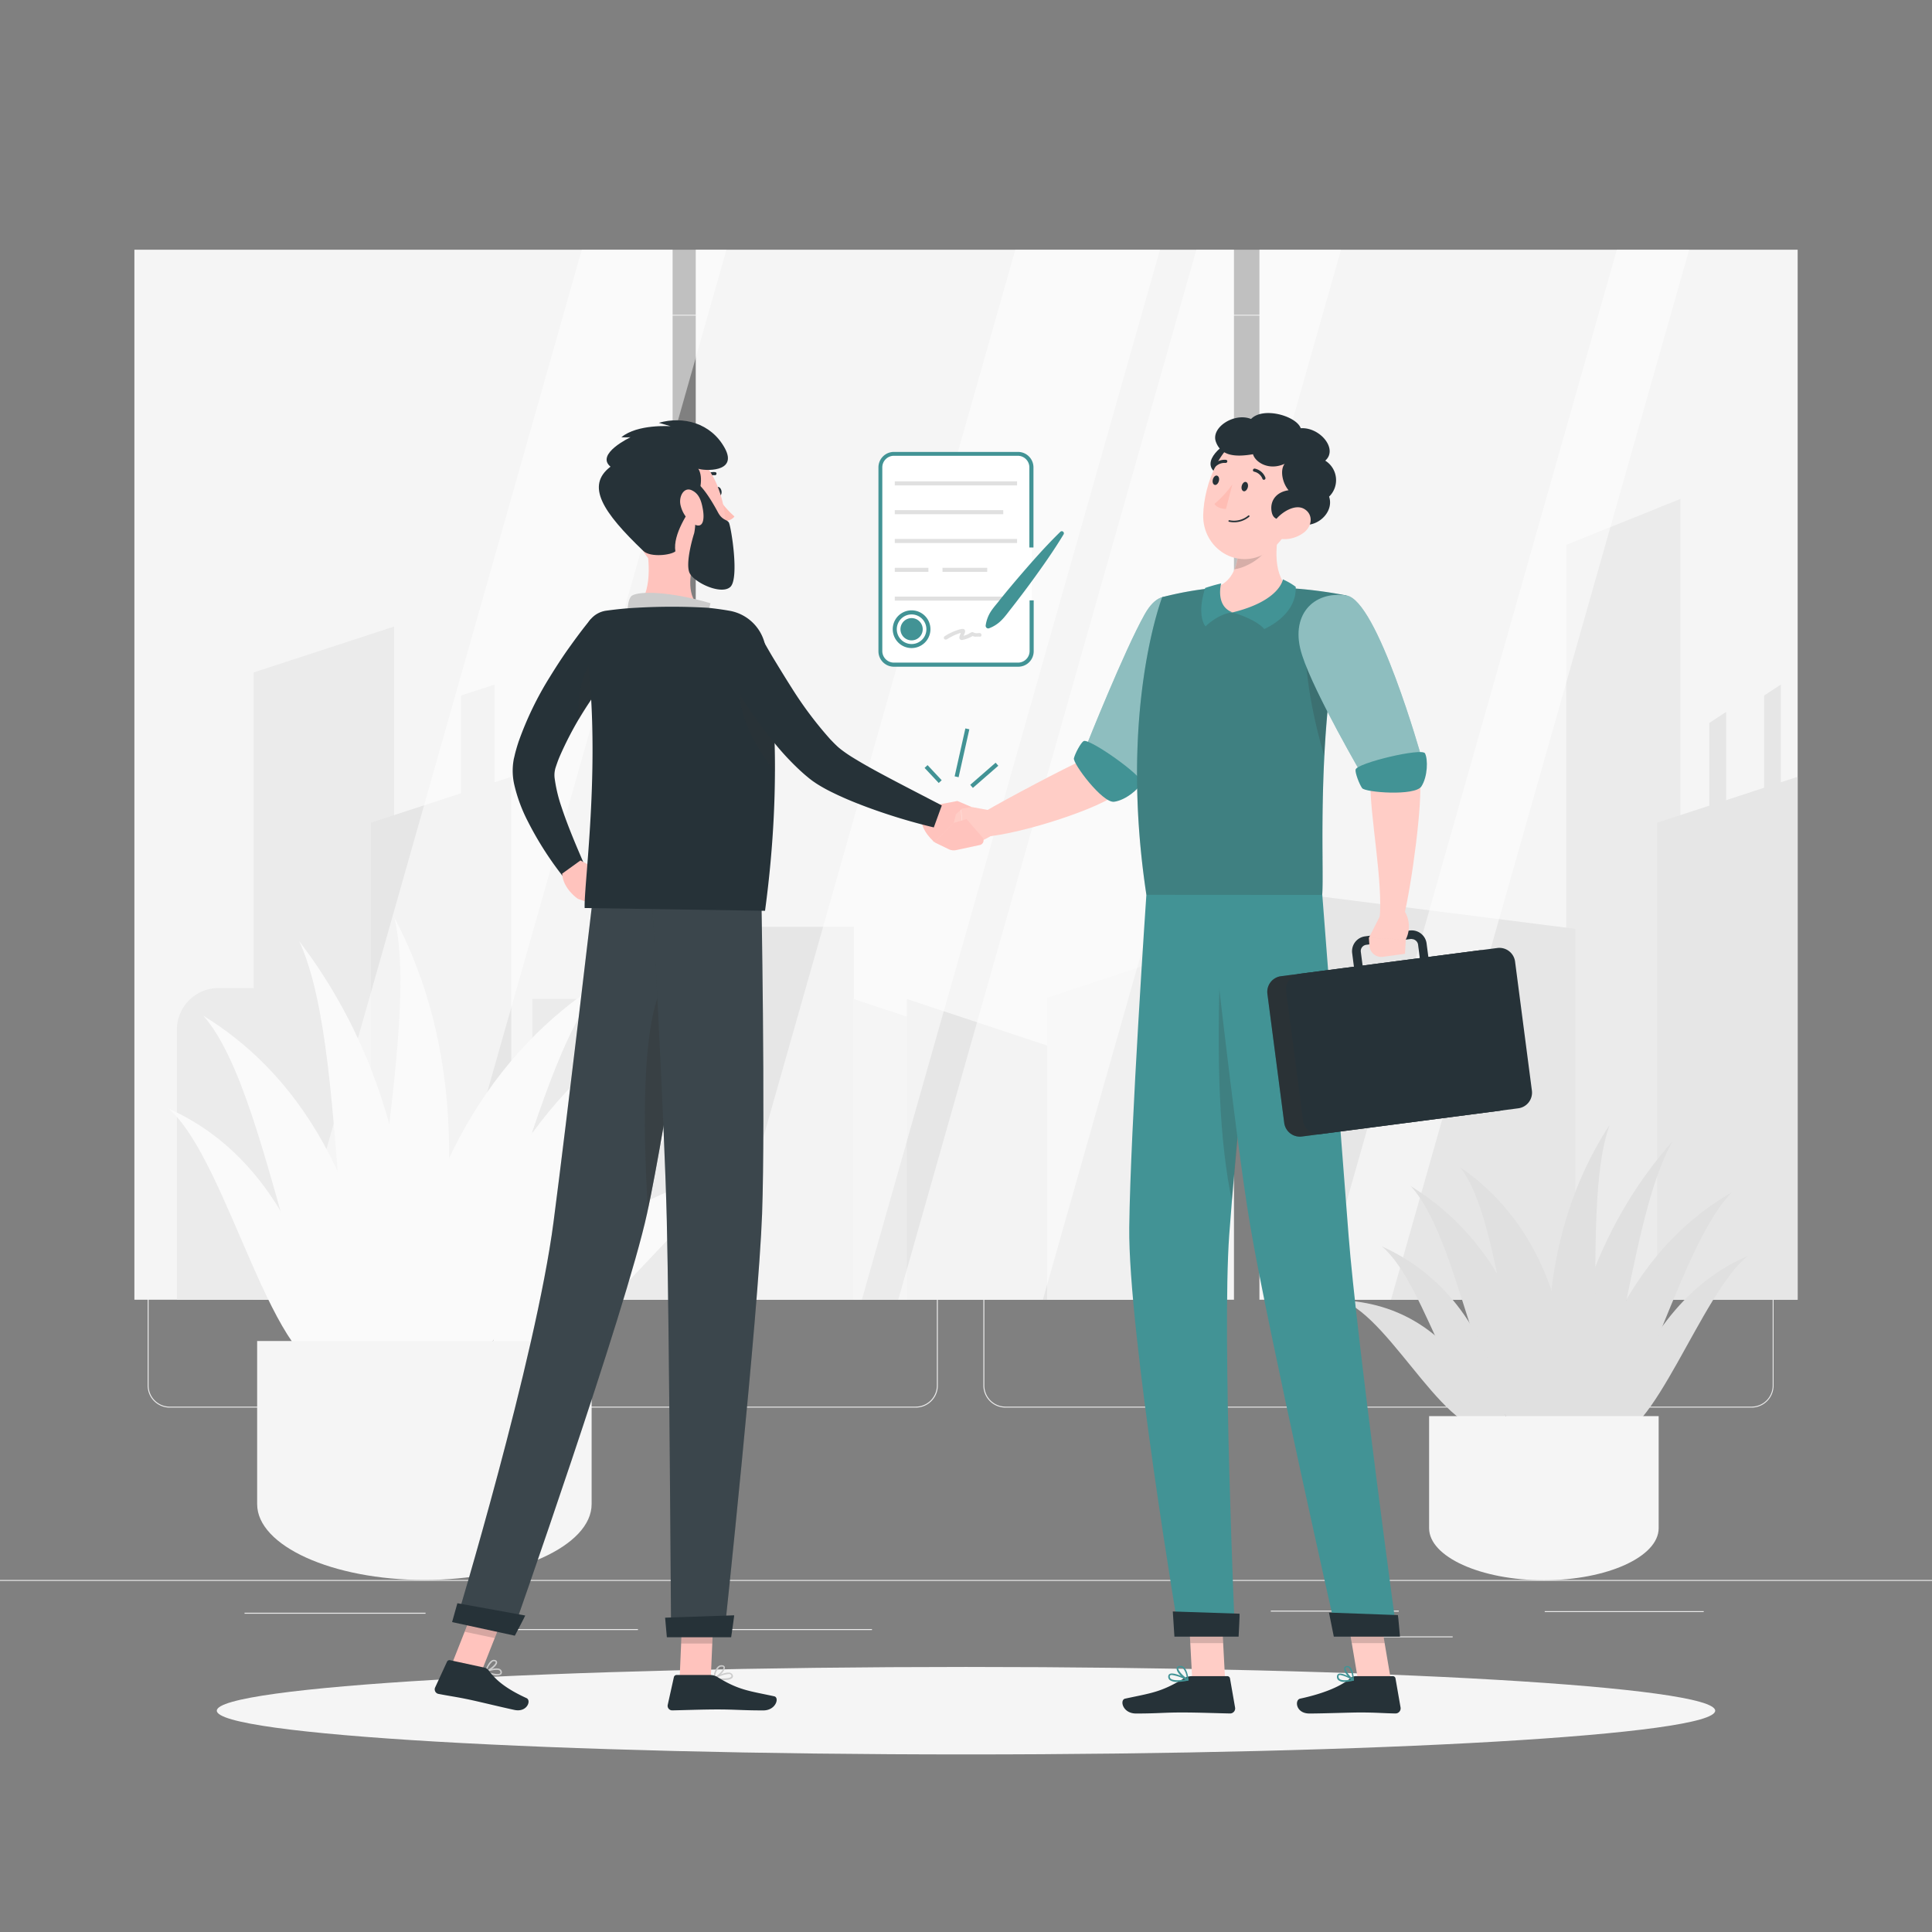 <svg width="440" height="440" fill="none" xmlns="http://www.w3.org/2000/svg"><rect width="100%" height="100%" fill="#808080" stroke="none"/><path d="M440 359.82H0v.22h440v-.22zM318.56 366.807h-29.146v.22h29.146v-.22zM388.009 366.921h-36.203v.22h36.203v-.22zM330.836 372.668h-16.887v.22h16.887v-.22zM198.59 371.005h-45.47v.22h45.47v-.22zM145.288 371.005h-30.264v.22h30.264v-.22zM96.915 367.291h-41.22v.22h41.22v-.22zM208.56 320.571H38.641a5.024 5.024 0 0 1-5.016-5.025V76.688a5.025 5.025 0 0 1 5.016-4.981H208.56a5.023 5.023 0 0 1 5.025 5.025v238.814a5.02 5.02 0 0 1-1.472 3.553 5.02 5.02 0 0 1-3.553 1.472zM38.641 71.883a4.805 4.805 0 0 0-4.796 4.805v238.858a4.806 4.806 0 0 0 4.796 4.805H208.56a4.809 4.809 0 0 0 3.395-1.41 4.809 4.809 0 0 0 1.41-3.395V76.688a4.81 4.81 0 0 0-4.805-4.805H38.641zM398.913 320.571H228.985a5.033 5.033 0 0 1-5.025-5.025V76.688a5.033 5.033 0 0 1 5.025-4.981h169.928a5.024 5.024 0 0 1 5.007 4.98v238.859a5.023 5.023 0 0 1-5.007 5.025zM228.985 71.883a4.812 4.812 0 0 0-4.805 4.805v238.858a4.809 4.809 0 0 0 1.41 3.395 4.809 4.809 0 0 0 3.395 1.41h169.928a4.812 4.812 0 0 0 4.805-4.805V76.688a4.816 4.816 0 0 0-4.805-4.805H228.985z" fill="#EBEBEB"/><path d="M153.182 56.871H30.606v239.131h122.576V56.872z" fill="#F5F5F5"/><path d="M89.76 296.011H57.79V153.134l31.97-10.446v153.323z" fill="#EBEBEB"/><path d="M116.451 296.011h-31.97V187.358l31.97-10.446v119.099z" fill="#E6E6E6"/><path d="M112.632 184.322h-7.63v-25.924l7.63-2.491v28.415z" fill="#E6E6E6"/><path d="M281.027 56.871H158.452v239.131h122.575V56.872z" fill="#F5F5F5"/><path d="M194.435 211.073h-35.983v84.938h35.983v-84.938z" fill="#E6E6E6"/><path d="M409.402 56.871H286.827v239.131h122.575V56.872z" fill="#F5F5F5"/><path d="M382.703 296.011H356.69V124.085l26.013-10.454v182.38z" fill="#EBEBEB"/><path d="M409.394 296.011h-31.97V187.358l31.97-10.446v119.099zM294.8 296.003h63.941v-84.471l-63.941-8.123v92.594z" fill="#E6E6E6"/><path d="M405.583 184.322h-3.819v-25.924l3.819-2.491v28.415zM393.104 190.561h-3.81v-25.925l3.81-2.499v28.424z" fill="#E6E6E6"/><path d="M49.773 225.021h14.563v70.99h-24.05v-61.503a9.487 9.487 0 0 1 9.486-9.487zM153.181 227.512h-31.952v68.499h31.952v-68.499zM226.388 238.125l-31.952-10.613v68.499h31.952v-57.886z" fill="#EBEBEB"/><path d="m238.489 238.125-31.953-10.613v68.499h31.953v-57.886z" fill="#E6E6E6"/><path d="m238.489 227.248 31.953-10.613v79.376h-31.953v-68.763z" fill="#F0F0F0"/><path opacity=".5" d="M97.549 296.002H64.61l67.892-239.13h32.939l-67.892 239.13zM196.284 296.002h-32.938l67.883-239.13h32.947l-67.892 239.13zM237.512 296.002h-32.939l67.892-239.13h32.939l-67.892 239.13zM316.8 296.002h-16.465l67.892-239.13h16.465L316.8 296.001z" fill="#fff"/><path d="M97.54 316.348c9.503-50.969 34.548-74.888 55.861-87.067-20.416 19.307-34.302 86.108-55.862 87.067zM76.71 312.335c-7.04-38.421-23.963-53.451-38.29-59.84 13.826 12.091 23.946 62.26 38.29 59.84z" fill="#FAFAFA"/><path d="M89.012 322.508c-2.71-55.264-23.76-79.526-42.689-91.177 17.178 19.589 22.088 91.925 42.689 91.177zM89.012 317.764c4.4-55.528 27.878-81.514 48.752-94.705-19.167 20.979-26.4 93.772-48.752 94.705z" fill="#FAFAFA"/><path d="M92.478 326.45c7.04-57.042-8.527-91.415-24.314-112.077C80.96 242.199 72.97 317.509 92.478 326.45zM114.4 309.097c17.768-33.229 40.058-41.149 57.2-41.958-18.136 6.3-42.433 49.368-57.2 41.958z" fill="#FAFAFA"/><path d="M110.713 310.355c11.202-37.655 32.41-53.68 49.834-61.089-17.274 12.9-33.053 62.145-49.834 61.089zM91.054 326.635c19.149-59.056 10.498-95.471-1.241-117.647 7.154 29.507-16.773 107.536 1.24 117.647z" fill="#FAFAFA"/><path d="M58.565 305.401v37.154c0 9.495 17.133 17.266 38.086 17.266 20.944 0 38.086-7.771 38.086-17.266v-37.154H58.565z" fill="#F5F5F5"/><path d="M352 329.953c-2.103-35.05-17.195-51.497-30.738-59.84 12.355 13.244 16.086 59.198 30.738 59.84zM366.644 327.216c8.113-26.4 21.032-36.766 31.398-41.166-10.516 8.298-21.78 42.821-31.398 41.166z" fill="#E0E0E0"/><path d="M357.341 334.212c6.626-37.999 23.135-54.683 37.109-62.691-13.411 13.455-23.091 63.192-37.109 62.691zM357.755 330.947c1.76-38.192-12.056-56.056-25.212-65.12 11.317 14.441 9.979 64.478 25.212 65.12z" fill="#E0E0E0"/><path d="M354.641 336.914c.096-39.221 13.736-62.858 26.338-77.07-11.158 19.14-12.214 70.919-26.338 77.07zM341.132 324.98c-9.319-22.88-23.901-28.301-35.57-28.855 11.872 4.33 24.799 33.95 35.57 28.855z" fill="#E0E0E0"/><path d="M343.526 325.852c-4.4-25.898-17.556-36.89-28.846-42.011 10.709 8.87 17.265 42.733 28.846 42.011zM355.591 337.045c-8.017-40.612 1.056-65.648 11.009-80.89-7.445 20.275 2.173 73.929-11.009 80.89z" fill="#E0E0E0"/><path d="M377.75 322.508v25.52c0 6.521-11.766 11.853-26.145 11.853s-26.136-5.332-26.136-11.853v-25.52h52.281zM220 399.56c94.233 0 170.623-4.46 170.623-9.962 0-5.501-76.39-9.961-170.623-9.961-94.232 0-170.623 4.46-170.623 9.961 0 5.502 76.391 9.962 170.623 9.962z" fill="#F5F5F5"/><path d="M234.96 136.73v11.537a3.083 3.083 0 0 1-3.071 3.071h-28.31a3.08 3.08 0 0 1-3.071-3.071v-41.826a3.079 3.079 0 0 1 3.071-3.054h28.266a3.073 3.073 0 0 1 2.191.88 3.081 3.081 0 0 1 .924 2.174v18.251" fill="#fff"/><path d="M231.844 151.84h-28.265a3.52 3.52 0 0 1-3.52-3.52v-41.879a3.52 3.52 0 0 1 3.52-3.52h28.265a3.52 3.52 0 0 1 3.52 3.52v18.251h-.933v-18.251a2.64 2.64 0 0 0-2.64-2.64h-28.212a2.64 2.64 0 0 0-2.64 2.64v41.826a2.64 2.64 0 0 0 2.64 2.64h28.265a2.64 2.64 0 0 0 2.64-2.64V136.73h.933v11.537a3.526 3.526 0 0 1-1.031 2.543 3.515 3.515 0 0 1-2.542 1.03z" fill="#429395"/><path d="M215.599 145.627c.58-.363 1.183-.69 1.804-.977.287-.13.581-.245.88-.343a3.315 3.315 0 0 1 1.039-.238l-.361-.202c-.062-.097-.097.15-.115.211l-.123.308a2.755 2.755 0 0 0-.22.687.54.54 0 0 0 .108.492.547.547 0 0 0 .464.194 7.2 7.2 0 0 0 2.596-1.012h-.325c.096 0 .211.132.308.167.144.052.295.082.448.088.344 0 .687-.053 1.03 0 .537.053.528-.783 0-.827-.361 0-.739.079-1.091 0s-.458-.326-.827-.158c-.37.167-.669.387-1.03.536a4.932 4.932 0 0 1-.51.185l-.335.097c-.097 0-.273 0-.132.141l.123.29c0-.563.599-1.091.44-1.672-.158-.581-.88-.325-1.311-.22a12.326 12.326 0 0 0-3.3 1.514.417.417 0 0 0 .098.762c.107.029.22.014.316-.041l.026.018zM231.632 109.626H203.78v.924h27.852v-.924zM228.482 116.183H203.78v.924h24.702v-.924zM231.632 122.747H203.78v.924h27.852v-.924zM211.436 129.312h-7.656v.925h7.656v-.925zM224.831 129.312h-10.182v.925h10.182v-.925zM231.632 135.868H203.78v.924h27.852v-.924z" fill="#E0E0E0"/><path d="M207.609 147.59a4.292 4.292 0 0 1-4.212-5.132 4.299 4.299 0 0 1 3.374-3.375 4.3 4.3 0 0 1 4.409 1.827 4.298 4.298 0 0 1-.535 5.422 4.294 4.294 0 0 1-3.036 1.258zm0-7.656c-.667 0-1.319.198-1.874.568a3.377 3.377 0 0 0-1.431 3.463 3.375 3.375 0 0 0 2.653 2.646 3.367 3.367 0 0 0 3.459-1.441 3.37 3.37 0 0 0-2.807-5.236z" fill="#429395"/><path d="M210.143 143.295a2.529 2.529 0 0 1-1.558 2.348 2.534 2.534 0 1 1 1.558-2.348zM224.47 142.538a7.823 7.823 0 0 1 1.249-3.37c.634-.959 1.4-1.76 2.104-2.702 1.416-1.76 2.886-3.52 4.4-5.28 2.974-3.458 5.992-6.881 9.284-10.093a.472.472 0 0 1 .604-.011.471.471 0 0 1 .126.592c-2.376 3.933-5.025 7.656-7.718 11.343a246.036 246.036 0 0 1-4.136 5.447c-.712.88-1.364 1.83-2.156 2.64a7.793 7.793 0 0 1-2.992 1.989.563.563 0 0 1-.704-.335.597.597 0 0 1-.061-.22zM226.746 173.699l-5.783 5.043.607.697 5.784-5.044-.608-.696zM219.859 165.89l-2.446 10.914.902.202 2.445-10.914-.901-.202zM211.245 174.252l-.675.632 3.218 3.436.675-.631-3.218-3.437z" fill="#429395"/><path d="M279.012 382.603h-7.488l-.916-17.336h7.48l.924 17.336zM316.765 382.603h-7.489l-2.93-17.336h7.48l2.939 17.336z" fill="#FFCDC6"/><path d="M308.793 381.732h8.404a.615.615 0 0 1 .616.51l1.161 6.653a1.176 1.176 0 0 1-.275.934 1.159 1.159 0 0 1-.886.403c-2.931-.052-4.348-.228-8.052-.228-2.271 0-8.404.237-11.546.237-3.142 0-3.406-3.106-2.112-3.388 5.834-1.258 9.522-3.001 11.44-4.655.347-.301.79-.466 1.25-.466zM271.339 381.732h8.167a.615.615 0 0 1 .616.51l1.161 6.653a1.14 1.14 0 0 1-.262.934 1.153 1.153 0 0 1-.882.403c-2.939-.052-7.198-.228-10.903-.228-4.33 0-5.43.237-10.516.237-3.071 0-3.775-3.106-2.473-3.388 5.914-1.276 8.052-1.417 13.253-4.532a3.6 3.6 0 0 1 1.839-.589z" fill="#263238"/><path d="m271.102 149.508-10.226-3.001s-10.419 24.754-13.948 26.4c-4.796 2.2-17.6 8.949-23.02 12.135-.37 1.223-.379 4.576.211 5.544 8.879-.704 27.095-6.732 30.597-10.094 7.991-7.673 16.386-30.984 16.386-30.984z" fill="#FFCDC6"/><path d="M274.199 144.835c2.904 6.477-17.037 34.883-17.037 34.883l-9.68-10.049s8.563-21.499 13.2-29.744c4.735-8.475 10.358-2.218 13.517 4.91z" fill="#429395"/><path opacity=".4" d="M274.199 144.835c2.904 6.477-17.037 34.883-17.037 34.883l-9.68-10.049s8.563-21.499 13.2-29.744c4.735-8.475 10.358-2.218 13.517 4.91z" fill="#fff"/><path d="M246.778 168.779c-.607.361-1.909 2.728-2.2 3.907-.29 1.18 6.521 10.279 9.17 9.909 2.649-.369 5.676-2.948 6.222-4.338.545-1.391-11.916-10.226-13.192-9.478z" fill="#429395"/><path d="m225.042 184.479-6.16-1.126.369 8.8s2.165.88 6.829-2.007l-1.038-5.667zM211.438 186.283l1.126 5.412 6.644.493-.37-8.827-7.4 2.922z" fill="#FFCDC6"/><path opacity=".2" d="m270.608 365.275.476 8.932h7.48l-.467-8.932h-7.489zM313.835 365.275h-7.489l1.513 8.932h7.489l-1.513-8.932z" fill="#333"/><path d="M264.686 136s-9.988 25.713-3.599 67.804h40.031c.563-6.16-1.76-39.239 5.518-68.191a102.077 102.077 0 0 0-13.324-1.699 148.203 148.203 0 0 0-17.019 0A77.32 77.32 0 0 0 264.686 136z" fill="#429395"/><path opacity=".2" d="M264.686 136s-9.988 25.713-3.599 67.804h40.031c.563-6.16-1.76-39.239 5.518-68.191a102.077 102.077 0 0 0-13.324-1.699 148.203 148.203 0 0 0-17.019 0A77.32 77.32 0 0 0 264.686 136z" fill="#333"/><path opacity=".2" d="M297.598 142.758c-.88 4.77.062 16.166 3.978 29.339a192.629 192.629 0 0 1 4.4-33.607v-.053c-2.658-.272-7.524-.149-8.378 4.321z" fill="#333"/><path d="M291.852 118.004c-1.338 5.474-2.191 12.258 1.461 15.91 0 0-2.464 5.562-12.637 5.562-9.302 0-4.4-5.562-4.4-5.562 6.16-1.452 6.222-9.002 5.359-13.261l10.217-2.649z" fill="#FFCDC6"/><path d="M280.72 139.467c5.993 1.875 7.181 3.793 7.181 3.793s7.471-3.036 7.189-9.618a15.042 15.042 0 0 0-2.921-1.69s-.634 4.875-11.449 7.515zM280.719 139.467c-3.362.317-6.16 3.195-6.16 3.195s-2.138-2.244-.088-8.756c0 0 1.998-.678 3.652-1.03-.044.009-1.39 5.183 2.596 6.591z" fill="#429395"/><path opacity=".2" d="M281.653 120.662c.51 2.49.704 6.16-.475 8.984a10.058 10.058 0 0 0 2.772-.88c3.52-1.619 5.333-4.18 7.286-7.92a43.56 43.56 0 0 1 .616-2.842l-10.199 2.658z" fill="#333"/><path d="M280.465 100.509c-2.394.783-7.744 5.377-2.64 7.691 5.104 2.315 6.811-9.046 2.64-7.691z" fill="#263238"/><path d="M296.612 111.306c-2.332 7.181-3.335 11.44-7.92 14.432-6.89 4.4-14.854-.88-14.669-8.465.158-6.873 3.942-17.46 11.695-18.823 7.753-1.365 13.226 5.702 10.894 12.856z" fill="#FFCDC6"/><path d="M285.366 103.449c-3.96.668-7.26.457-8.456-2.834-1.197-3.291 4.25-6.74 8.008-5.192 2.772-2.886 10.34-.669 11.316 2.103 4.4-.281 8.563 4.787 5.58 7.383a5.233 5.233 0 0 1 2.157 6.218 5.228 5.228 0 0 1-1.277 1.975c1.284 3.819-3.344 7.63-6.996 6.081-3.6-1.074-5.562-.194-6.064-2.517-.501-2.323.766-4.567 3.828-5.016-1.548-1.848-1.927-4.769-.88-6.028-3.704 1.681-6.74-.431-7.216-2.173zM280.614 118.928a5.33 5.33 0 0 0 3.898-1.249.188.188 0 0 0 .052-.128.186.186 0 0 0-.107-.168.171.171 0 0 0-.191.04 5.063 5.063 0 0 1-4.277 1.056.184.184 0 0 0-.133.029.183.183 0 0 0-.078.112.16.16 0 0 0 .068.18c.019.012.041.02.064.023.233.047.468.082.704.105z" fill="#263238"/><path d="M297.026 121.224a7.365 7.365 0 0 1-5.28 1.523c-2.455-.273-2.64-2.693-1.1-4.524 1.391-1.654 4.348-3.52 6.398-2.305 2.05 1.214 1.822 3.845-.018 5.306z" fill="#FFCDC6"/><path d="M287.399 203.804s-1.02 9.416-2.323 22.167c-1.496 14.458-3.353 33.229-4.532 47.52v.194c-.229 2.719-.431 5.28-.598 7.585-1.672 23.329 1.32 91.195 1.32 91.195h-12.69s-11.686-69.256-11.396-92.999c.273-22.818 3.899-75.68 3.899-75.68l26.32.018z" fill="#429395"/><path d="M282.303 367.51c.062 0-.22 5.228-.22 5.228h-14.617l-.369-5.738 15.206.51z" fill="#263238"/><path opacity=".2" d="M285.12 225.97c-1.496 14.458-3.353 33.229-4.532 47.52v.194c-2.79-13.561-3.661-30.422-2.579-58.186l7.111 10.472z" fill="#333"/><path d="M275.281 203.804s5.843 54.085 9.478 75.513c3.986 23.469 19.721 93.156 19.721 93.156h13.71s-9.24-67.76-11.053-91.027c-1.953-25.221-5.993-77.642-5.993-77.642h-25.863z" fill="#429395"/><path d="M318.357 367.827c.062 0 .476 4.91.476 4.91h-15.066l-1.1-5.482 15.69.572zM284.179 110.991c-.159.59-.59 1.003-.968.88-.379-.123-.564-.634-.414-1.223.15-.59.59-1.003.968-.88.378.123.563.66.414 1.223zM277.596 109.547c-.159.59-.59 1.003-.968.88-.379-.123-.564-.625-.414-1.223.15-.599.59-1.003.968-.88.378.123.563.633.414 1.223z" fill="#263238"/><path d="M280.667 110.304a23.358 23.358 0 0 1-4.092 4.461c.775 1.197 2.64 1.136 2.64 1.136l1.452-5.597z" fill="#FFBDB4"/><path d="M287.76 109.265a.352.352 0 0 1-.237-.202 2.645 2.645 0 0 0-1.884-1.637.327.327 0 0 1-.229-.14.332.332 0 0 1-.052-.265.37.37 0 0 1 .413-.299 3.291 3.291 0 0 1 2.412 2.042.379.379 0 0 1-.194.475.354.354 0 0 1-.229.026zM276.32 106.537a.55.55 0 0 1-.132-.079.36.36 0 0 1-.105-.251.351.351 0 0 1 .105-.251 3.593 3.593 0 0 1 3.036-1.232.338.338 0 0 1 .284.267.356.356 0 0 1-.002.138.38.38 0 0 1-.414.299 2.885 2.885 0 0 0-2.402 1.003.384.384 0 0 1-.37.106z" fill="#263238"/><path d="m311.071 145.83-9.451 5.72s10.56 22.88 10.499 26.726c-.176 7.18 2.912 22.748 2.076 30.949 1.162.414 4.4.511 5.421-.061 1.875-7.419 4.471-26.911 3.723-31.795-1.637-10.621-12.268-31.539-12.268-31.539z" fill="#FFCDC6"/><path d="M306.636 135.613c7.04 1.029 17.072 36.757 17.072 36.757l-13.024 4.937s-11.343-19.36-14.124-28.063c-2.992-9.082 2.534-14.74 10.076-13.631z" fill="#429395"/><path opacity=".4" d="M306.636 135.613c7.04 1.029 17.072 36.757 17.072 36.757l-13.024 4.937s-11.343-19.36-14.124-28.063c-2.992-9.082 2.534-14.74 10.076-13.631z" fill="#fff"/><path d="M306.24 383.043a2.124 2.124 0 0 1-1.417-.388.986.986 0 0 1-.326-.932.607.607 0 0 1 .326-.502c.88-.422 3.194 1.056 3.458 1.232a.166.166 0 0 1 .065.076.17.17 0 0 1 .006.1.198.198 0 0 1-.051.09.198.198 0 0 1-.09.051 8.63 8.63 0 0 1-1.971.273zm-1.03-1.576a.488.488 0 0 0-.229.044.242.242 0 0 0-.09.084.237.237 0 0 0-.033.119.712.712 0 0 0 .211.651c.387.343 1.364.387 2.64.132a6.749 6.749 0 0 0-2.499-1.03z" fill="#429395"/><path d="M308.175 382.778a.133.133 0 0 1-.079 0c-.757-.413-2.173-2.059-1.971-2.895a.607.607 0 0 1 .581-.458.969.969 0 0 1 .748.22c.836.713.88 2.878.88 2.966a.204.204 0 0 1-.088.167.212.212 0 0 1-.071 0zm-1.364-3.071h-.079c-.229 0-.255.132-.264.176-.123.493.775 1.76 1.514 2.314a4 4 0 0 0-.766-2.34.608.608 0 0 0-.405-.15zM268.163 383.042a2.77 2.77 0 0 1-1.804-.457.992.992 0 0 1-.291-.88.626.626 0 0 1 .1-.277.624.624 0 0 1 .217-.198c.933-.511 3.872 1.02 4.207 1.196a.172.172 0 0 1 .079.185.19.19 0 0 1-.052.099.19.19 0 0 1-.098.051 13.08 13.08 0 0 1-2.358.281zm-1.285-1.575a.723.723 0 0 0-.334.062.239.239 0 0 0-.085.082.264.264 0 0 0-.039.111.632.632 0 0 0 .194.572c.44.405 1.663.476 3.335.203a9.38 9.38 0 0 0-3.071-1.03z" fill="#429395"/><path d="M270.494 382.778h-.08c-.88-.405-2.64-2.024-2.42-2.869 0-.202.203-.449.687-.493a1.218 1.218 0 0 1 .968.299c.88.784 1.021 2.799 1.029 2.887a.192.192 0 0 1-.088.158.13.13 0 0 1-.096.018zm-1.69-3.071h-.106c-.316 0-.343.158-.352.193-.105.511 1.048 1.76 1.945 2.332a4.027 4.027 0 0 0-.88-2.305.874.874 0 0 0-.607-.22z" fill="#429395"/><path d="m336.731 216.456-44.983 5.867a3.6 3.6 0 0 0-3.104 4.034l3.831 29.372a3.6 3.6 0 0 0 4.034 3.104l44.983-5.867a3.6 3.6 0 0 0 3.104-4.034l-3.831-29.372a3.6 3.6 0 0 0-4.034-3.104z" fill="#263238"/><path opacity=".3" d="m336.731 216.456-44.983 5.867a3.6 3.6 0 0 0-3.104 4.034l3.831 29.372a3.6 3.6 0 0 0 4.034 3.104l44.983-5.867a3.6 3.6 0 0 0 3.104-4.034l-3.831-29.372a3.6 3.6 0 0 0-4.034-3.104z" fill="#333"/><path d="M312.127 226.165a3.394 3.394 0 0 1-2.077-.713 3.45 3.45 0 0 1-1.311-2.271l-.792-6.107a3.41 3.41 0 0 1 .68-2.525 3.431 3.431 0 0 1 2.268-1.303l10.164-1.329a3.42 3.42 0 0 1 3.836 2.948l.801 6.108a3.439 3.439 0 0 1-2.948 3.836l-10.173 1.32a3.723 3.723 0 0 1-.448.036zm9.38-12.32h-.184l-10.173 1.328a1.441 1.441 0 0 0-.949.545 1.415 1.415 0 0 0-.283 1.057l.792 6.107a1.445 1.445 0 0 0 1.054 1.197c.181.049.37.061.556.035l10.164-1.32a1.451 1.451 0 0 0 1.241-1.61l-.766-6.037a1.42 1.42 0 0 0-.545-.95 1.448 1.448 0 0 0-.907-.326v-.026z" fill="#263238"/><path d="m341.014 215.9-44.983 5.866a3.6 3.6 0 0 0-3.104 4.034l3.831 29.373a3.599 3.599 0 0 0 4.034 3.103l44.983-5.866a3.6 3.6 0 0 0 3.104-4.035l-3.831-29.372a3.599 3.599 0 0 0-4.034-3.103z" fill="#263238"/><path d="m314.618 207.992-2.869 5.588 8.413.387a6.703 6.703 0 0 0-1.091-7.55l-4.453 1.575zM314.961 217.911l5.016-.687.185-3.256-8.413-.387.132 1.822a2.729 2.729 0 0 0 .996 1.922 2.73 2.73 0 0 0 2.084.586z" fill="#FFCDC6"/><path d="M308.722 175.274c-.132.686.8 3.229 1.487 4.215.686.985 12.038 1.857 13.499-.379 1.461-2.235 1.522-6.212.827-7.541-.695-1.329-15.541 2.217-15.813 3.705z" fill="#429395"/><path d="M142.895 147.81a285.82 285.82 0 0 0-4.4 5.887 140.224 140.224 0 0 0-4.162 6.09 78.614 78.614 0 0 0-6.873 12.505c-.22.519-.423 1.038-.599 1.557a24.14 24.14 0 0 0-.264.766l-.123.387-.053.185v.053a5.51 5.51 0 0 0-.096 2.059 33.865 33.865 0 0 0 1.557 6.503c1.505 4.55 3.52 9.24 5.5 13.79l-4.497 2.851a75.469 75.469 0 0 1-8.712-13.455 35.882 35.882 0 0 1-3.018-8.14 14.264 14.264 0 0 1-.211-5.579l.07-.423.071-.281.132-.546c.079-.361.167-.722.272-1.074a38.57 38.57 0 0 1 .634-2.085 75.266 75.266 0 0 1 7.163-14.793c1.408-2.279 2.851-4.514 4.4-6.67 1.549-2.156 3.08-4.251 4.867-6.398l8.342 6.811z" fill="#263238"/><path d="m132.194 195.963 4.628 2.455-5.28 6.239s-3.326-2.253-3.52-5.685l4.172-3.009z" fill="#FFC3BD"/><path d="m143.052 202.264-5.702 4.532-5.852-2.139 5.324-6.239 6.23 3.846zM212.239 182.587l5.473 2.825-.484 1.971-4.4 4.4s-3.168-2.464-3.097-5.896l2.508-3.3z" fill="#FFC3BD"/><path d="m213.031 183.362 5.016-.942 3.221 1.373-2.147.361-1.408 1.276-4.682-2.068zM223.195 192.435l-5.439 1.17c-.57.121-1.164.05-1.689-.202l-3.265-1.584 4.4-4.4 2.913-.88 3.643 4.18a1.07 1.07 0 0 1 .187 1.012 1.084 1.084 0 0 1-.75.704z" fill="#FFC3BD"/><path d="M162.949 112.135c.124.589.528 1.003.88.88.352-.124.599-.625.484-1.215-.114-.589-.536-1.003-.88-.88-.343.123-.633.625-.484 1.215z" fill="#263238"/><path d="M163.425 113.146a21.626 21.626 0 0 0 3.845 4.479c-.88 1.188-2.71 1.1-2.71 1.1l-1.135-5.579z" fill="#FFBDB4"/><path d="M160.159 109.292a.377.377 0 0 1-.237-.096.36.36 0 0 1 0-.502 3.52 3.52 0 0 1 3.009-1.17.357.357 0 0 1 .245.401.362.362 0 0 1-.359.303 2.801 2.801 0 0 0-2.376.95.35.35 0 0 1-.282.114z" fill="#263238"/><path d="M146.96 122.562c1.021 5.192 1.628 12.382-1.997 15.84 0 0 1.417 5.28 11.061 5.28 10.613 0 5.104-4.628 5.104-4.628-4.4-1.364-4.4-6.389-3.361-10.419l-10.807-6.073z" fill="#FFC3BD"/><path d="M143.44 141.957c-.88-1.39-.59-5.605.466-6.292 1.69-1.108 8.66-.985 17.908 1.716-1.249 4.031.784 6.301.784 6.301l-19.158-1.725z" fill="#CCC"/><path opacity=".2" d="M135.697 149.429c-3.3 3.256-4.26 9.926-3.899 14.476a91.38 91.38 0 0 1 2.561-4.11c1.329-2.068 2.746-4.083 4.171-6.107.396-.554.801-1.118 1.215-1.681.079-.361.149-.721.22-1.073l-4.268-1.505z" fill="#333"/><path d="M112.323 381.466a2.311 2.311 0 0 0 1.76-.096.692.692 0 0 0 .167-.784.786.786 0 0 0-.431-.492c-.959-.458-3.168.44-3.256.475a.162.162 0 0 0-.075.059.163.163 0 0 0-.006.184.168.168 0 0 0 .072.065c.567.258 1.16.456 1.769.589zm1.161-1.135.194.062a.463.463 0 0 1 .255.29c.088.299 0 .396-.061.431-.379.326-1.76 0-2.79-.378a5.465 5.465 0 0 1 2.438-.431l-.036.026z" fill="#CCC"/><path d="M110.598 380.869h.079c.81-.229 2.526-1.452 2.544-2.253a.547.547 0 0 0-.432-.545.87.87 0 0 0-.748.061c-.941.484-1.54 2.447-1.566 2.526a.185.185 0 0 0 0 .167.184.184 0 0 0 .123.044zm2.007-2.517h.079c.202.071.202.176.202.22 0 .475-1.144 1.426-1.98 1.813a4.078 4.078 0 0 1 1.294-1.989.571.571 0 0 1 .44-.044h-.035zM164.728 382.629c.88 0 1.76-.124 2.085-.537a.63.63 0 0 0 0-.731.882.882 0 0 0-.536-.396c-1.18-.316-3.661 1.092-3.767 1.153a.157.157 0 0 0-.069.075.152.152 0 0 0-.01.101c.005.034.02.066.044.091a.16.16 0 0 0 .088.05c.715.126 1.439.191 2.165.194zm1.126-1.373a1.27 1.27 0 0 1 .326 0 .484.484 0 0 1 .325.237c.124.212.08.308 0 .37-.325.458-2.12.466-3.44.282a7.654 7.654 0 0 1 2.789-.889z" fill="#CCC"/><path d="M162.579 382.435h.071c.88-.378 2.552-1.918 2.429-2.719 0-.194-.168-.423-.625-.475a1.264 1.264 0 0 0-.933.29c-.88.748-1.1 2.64-1.109 2.737a.17.17 0 0 0 .018.083.17.17 0 0 0 .053.066.16.16 0 0 0 .096.018zm1.76-2.878h.106c.299 0 .317.15.326.185.079.484-1.074 1.69-1.945 2.209a3.919 3.919 0 0 1 .933-2.182.88.88 0 0 1 .554-.212h.026z" fill="#CCC"/><path d="M154.783 382.267h7.093l.704-16.438h-7.093l-.704 16.438zM102.811 379.232l6.846 1.452 6.213-15.725-6.847-1.452-6.212 15.725z" fill="#FFC3BD"/><path d="m110.291 379.786-7.797-1.69a.616.616 0 0 0-.687.344l-2.71 5.869a1.05 1.05 0 0 0 .748 1.461c2.737.537 4.092.669 7.515 1.408 2.112.458 6.873 1.619 9.786 2.244 2.913.625 3.907-2.165 2.772-2.684-5.087-2.323-7.216-4.4-8.598-6.283a1.707 1.707 0 0 0-1.029-.669zM161.833 381.467h-7.753a.633.633 0 0 0-.607.484l-1.4 6.309a1.038 1.038 0 0 0 1.021 1.268c2.799-.053 6.838-.212 10.349-.212 4.11 0 5.57.22 10.384.22 2.913 0 3.722-2.939 2.508-3.212-5.553-1.214-7.999-1.346-12.795-4.303a3.335 3.335 0 0 0-1.707-.554z" fill="#263238"/><path opacity=".2" d="m162.58 365.838-.361 8.465h-7.102l.361-8.465h7.102zM109.024 363.507l6.846 1.452-3.203 8.105-6.847-1.444 3.204-8.113z" fill="#333"/><path d="M159.862 201.727s-8.061 54.243-12.479 74.562c-4.84 22.255-30.8 95.92-30.8 95.92l-12.742-2.798s18.163-59.999 22.22-91.107c3.124-23.892 9.275-76.56 9.275-76.56l24.526-.017z" fill="#263238"/><path opacity=".1" d="M159.862 201.727s-8.061 54.243-12.479 74.562c-4.84 22.255-30.8 95.92-30.8 95.92l-12.742-2.798s18.163-59.999 22.22-91.107c3.124-23.892 9.275-76.56 9.275-76.56l24.526-.017z" fill="#fff"/><path d="M119.618 367.923c.053 0-2.367 4.594-2.367 4.594l-14.291-3.098 1.206-4.294 15.452 2.798z" fill="#263238"/><path opacity=".3" d="M154.766 221.052c-9.311 1.83-8.325 36.564-7.207 54.428 2.64-12.628 6.617-36.96 9.31-54.173a3.242 3.242 0 0 0-2.103-.255z" fill="#333"/><path d="M173.36 201.728s.977 53.064.203 74.712c-.801 22.51-8.66 96.228-8.66 96.228h-12.064s-.44-72.398-.977-94.512c-.581-24.104-3.52-76.428-3.52-76.428h25.018z" fill="#263238"/><path opacity=".1" d="M173.36 201.728s.977 53.064.203 74.712c-.801 22.51-8.66 96.228-8.66 96.228h-12.064s-.44-72.398-.977-94.512c-.581-24.104-3.52-76.428-3.52-76.428h25.018z" fill="#fff"/><path d="M167.2 367.88c.053 0-.686 4.989-.686 4.989h-14.643l-.396-4.452 15.725-.537zM174.293 147.132c1.452 7.673 4.145 29.11-.062 60.297l-41.078-.633c-.238-5.448 4.092-35.016.088-61.266a5.664 5.664 0 0 1 4.866-6.459c2.077-.282 4.488-.546 6.864-.66a140.921 140.921 0 0 1 16.131 0c1.76.167 3.52.422 5.086.695a10.052 10.052 0 0 1 8.105 8.026z" fill="#263238"/><path opacity=".2" d="m175.419 154.753-6.916 1.716c-.528 6.459 3.731 13.772 7.99 19.36a185.01 185.01 0 0 0-1.074-21.076z" fill="#333"/><path d="M172.577 143.682c1.171 2.103 2.438 4.4 3.74 6.538 1.303 2.138 2.64 4.33 3.987 6.442a85.975 85.975 0 0 0 8.8 11.721c.405.414.801.836 1.205 1.223l.3.291.237.211c.132.141.361.299.528.449.81.633 1.76 1.302 2.807 1.945 2.068 1.276 4.286 2.525 6.539 3.731 4.505 2.42 9.169 4.796 13.772 7.198l-1.822 5.007a133.067 133.067 0 0 1-15.356-4.672c-2.517-.942-5.042-1.963-7.568-3.204a35.62 35.62 0 0 1-3.898-2.164c-.343-.247-.669-.44-1.039-.731l-.528-.405-.431-.36c-.589-.476-1.126-.968-1.672-1.461a60.898 60.898 0 0 1-5.808-6.231c-1.76-2.138-3.405-4.4-4.963-6.591a92.245 92.245 0 0 1-4.4-6.846c-1.364-2.332-2.719-4.62-3.986-7.155l9.556-4.936z" fill="#263238"/><path d="M142.992 114.88c1.918 7.163 2.64 11.44 7.101 14.432 6.653 4.488 14.96-.66 15.189-8.255.229-6.829-2.948-17.397-10.63-18.841a10.116 10.116 0 0 0-11.76 7.572 10.11 10.11 0 0 0 .1 5.092z" fill="#FFC3BD"/><path d="M157.872 114.968c1.708-2.508 2.359-6.363 1.162-8.219 1.118.466 9.178 1.02 6.019-4.717-3.159-5.738-9.495-7.322-15.013-5.738l2.684.775s-7.541-.546-11.211 2.508c1.118.061 2.086 0 2.086 0s-8.079 3.81-4.559 6.705c-5.676 4.321-1.83 10.305 7.516 19.228 1.628 1.47 6.239.933 7.26.053-.652-3.89 3.097-9.17 4.056-10.595z" fill="#263238"/><path d="M158.823 110.084c1.672 1.223 3.74 4.822 4.699 6.618.96 1.795 1.972 1.566 2.456 2.279.484.713 2.464 12.769.343 14.696-2.121 1.927-8.501-1.118-9.337-3.335-.836-2.218.695-7.656 1.109-8.897a12.658 12.658 0 0 0-.37-6.442c-.739-2.103 1.1-4.919 1.1-4.919z" fill="#263238"/><path d="M155.056 115.302a6.78 6.78 0 0 0 3.212 4.188c1.945.88 2.182-1.381 1.804-3.52-.343-1.944-.88-3.52-2.455-4.276-1.857-.96-3.203 1.478-2.561 3.608z" fill="#FFC3BD"/></svg>